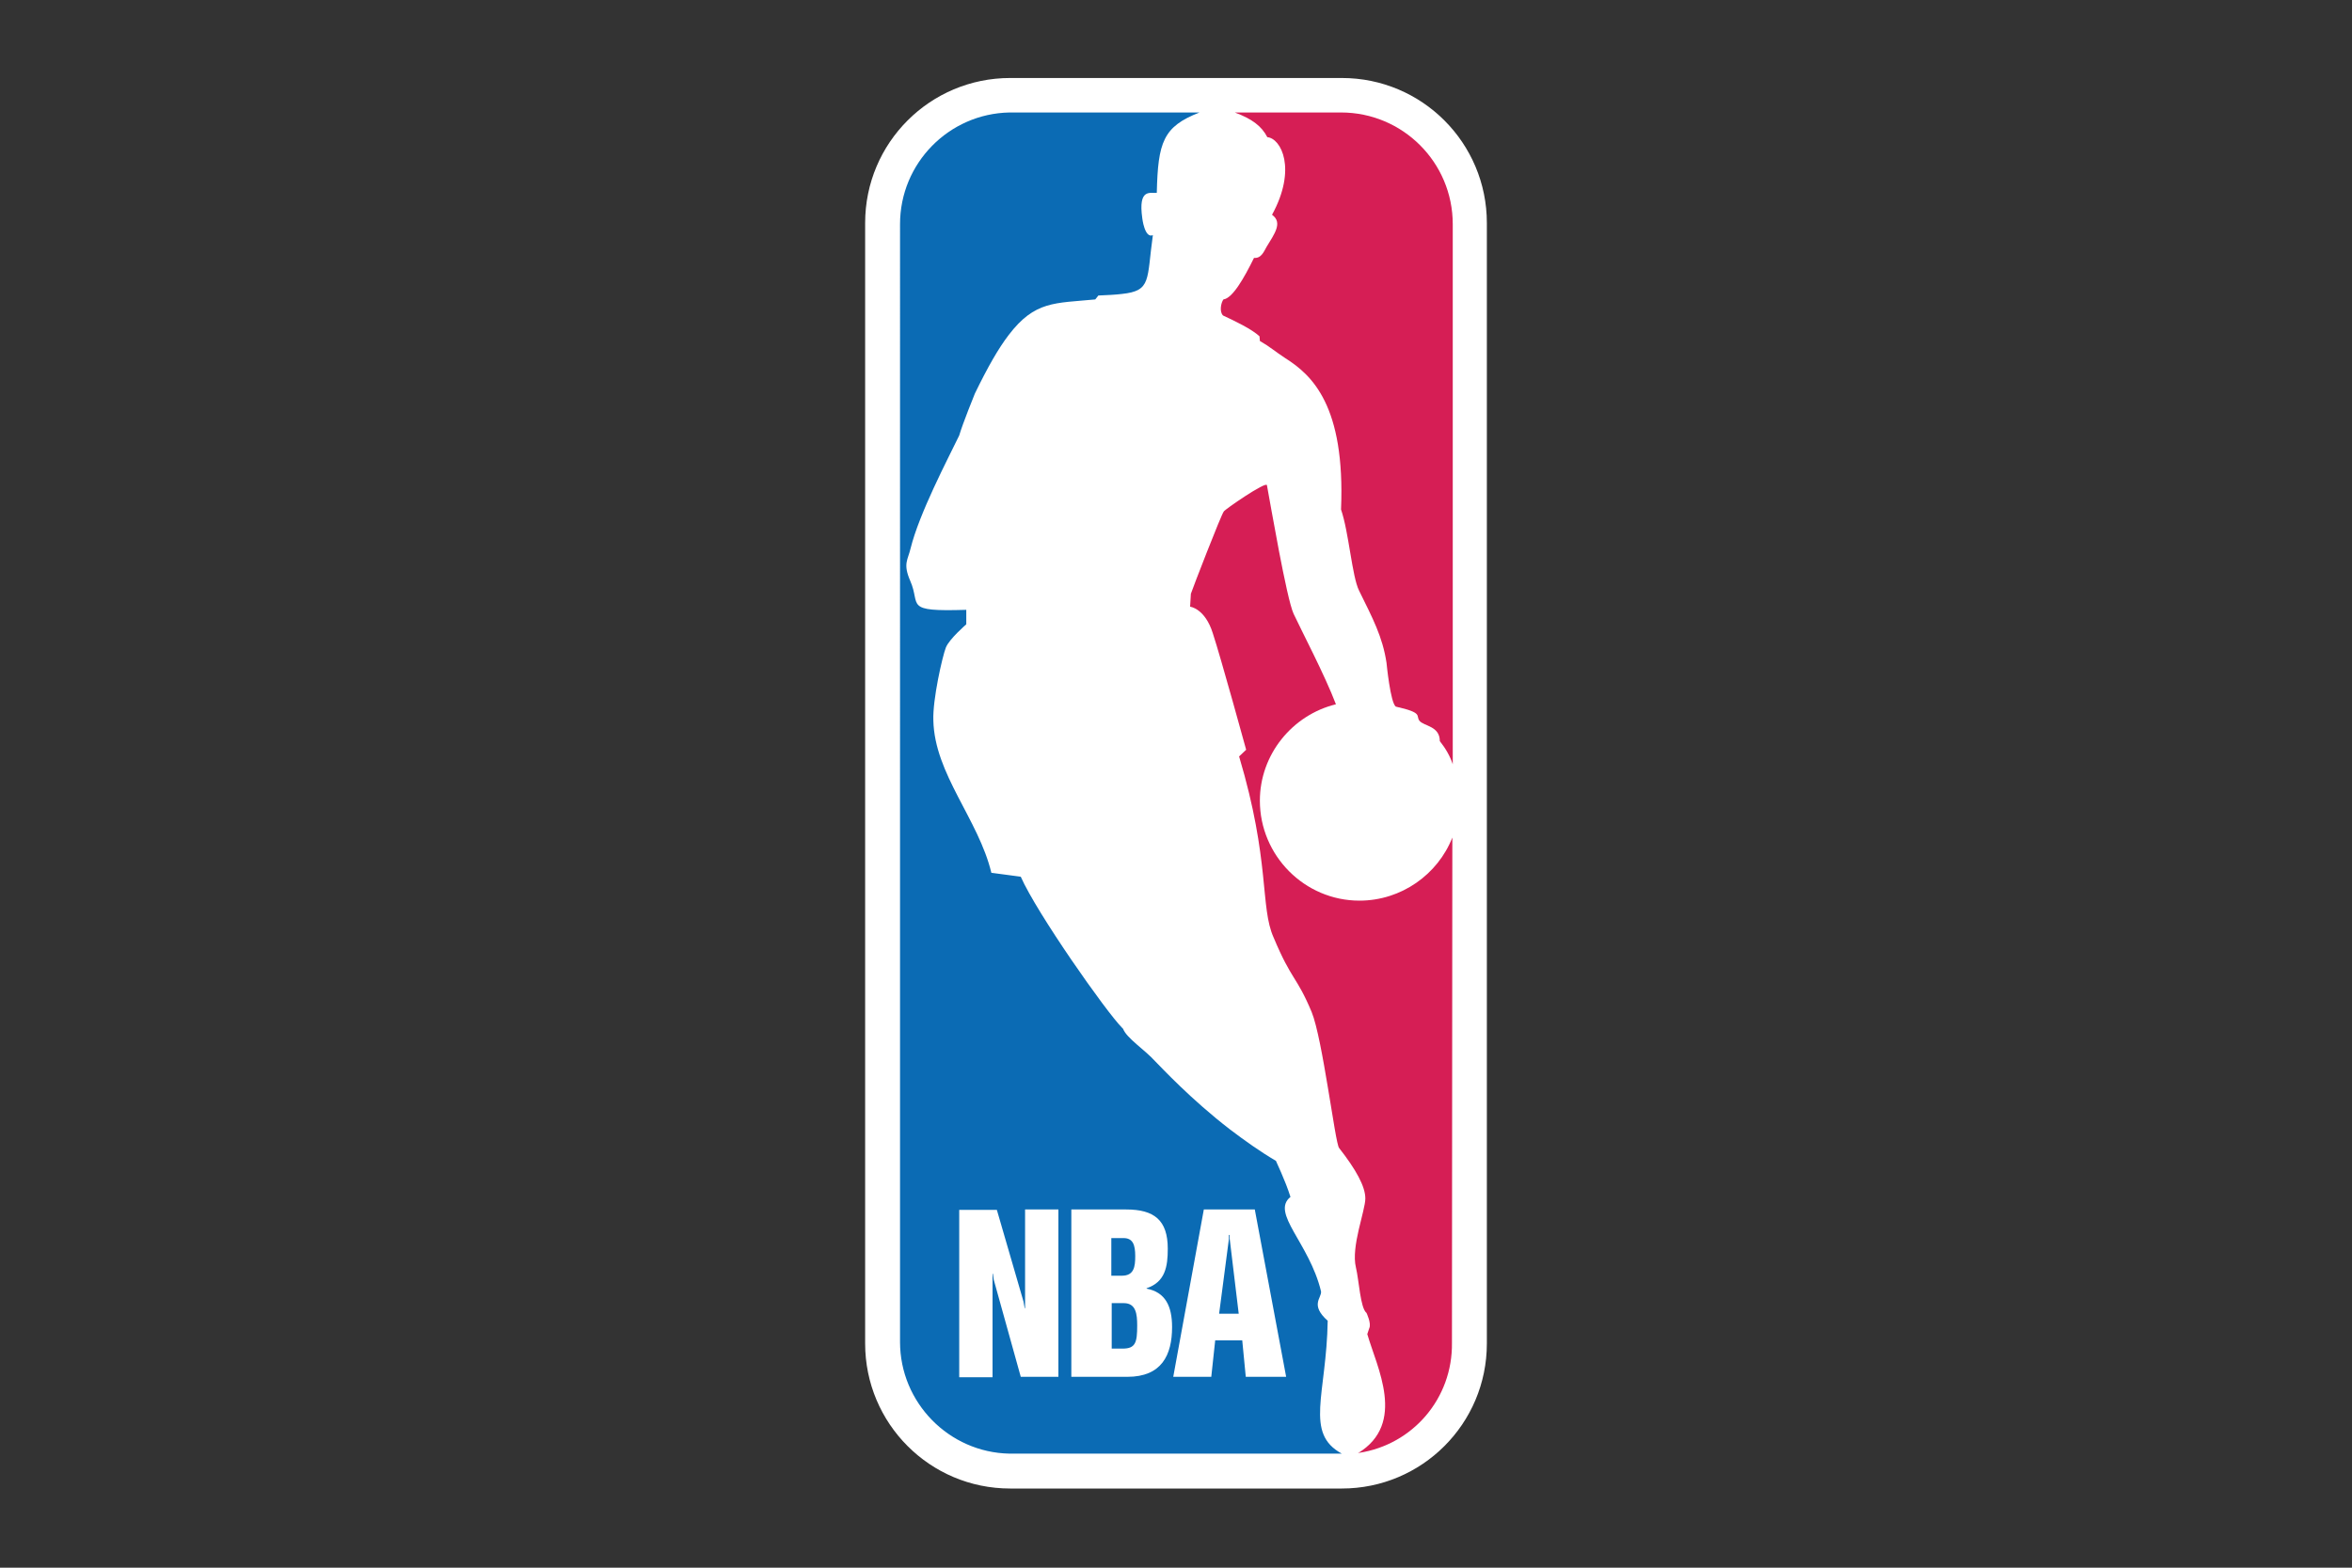 <?xml version="1.0" encoding="utf-8"?>
<!-- Generator: Adobe Illustrator 26.0.2, SVG Export Plug-In . SVG Version: 6.00 Build 0)  -->
<svg version="1.1" id="Layer_1" xmlns="http://www.w3.org/2000/svg" xmlns:xlink="http://www.w3.org/1999/xlink" x="0px" y="0px"
	 viewBox="0 0 600 400" style="enable-background:new 0 0 600 400;" xml:space="preserve">
<rect x="0" y="0" width="600" height="400" fill="#333333" stroke="none"/>
<style type="text/css">
	.st0{fill:#FFFFFF;}
	.st1{fill:#D61E55;}
	.st2{fill:#0B6BB4;}
</style>
<path class="st0" d="M257.7,19.9h84.6c20.5,0,37,16.6,37,37v285.9c0,20.5-16.6,37-37,37h-84.6c-20.5,0-37-16.6-37-37V56.9
	C220.7,36.4,237.3,19.9,257.7,19.9z"/>
<path class="st1" d="M321.3,85.8l0.1,1.2c2.6,1.5,3.9,2.7,6.5,4.4c6.8,4.3,15.3,12.1,14.2,38.6c2,5.8,2.8,17.1,4.6,20.7
	c3.5,7.1,6,11.8,7,18.4c0,0,1,10.4,2.4,11.2c7.1,1.6,5,2.3,6,3.6c1.1,1.4,5.2,1.3,5.2,5.2c1.5,1.9,2.6,3.8,3.3,5.9V57.2
	c0-15.8-12.8-28.5-28.5-28.5H315c4.3,1.6,6.8,3.4,8.3,6.3c3.5,0.3,7.6,8.1,1.2,19.8c2.8,2,0.6,4.9-1.4,8.2c-0.6,1-1.3,3-3.2,2.8
	c-2.6,5.3-5.5,10.3-7.8,10.6c-0.6,0.8-1.1,3.1-0.1,4.1C315.2,82,319.2,83.9,321.3,85.8z"/>
<path class="st1" d="M346.7,370.7l-0.3,0.1c12.5-7.6,4.8-22,2.4-30.4l0.5-1.5c0.6-1.2-0.7-3.9-0.7-3.9c-1.6-1.3-1.9-8.3-2.7-11.6
	c-1.3-5.3,2.4-14.5,2.4-17.6c0-3.1-2.4-7.4-6.7-12.9c-1-1.2-4.2-27.9-7-34.7c-3.9-9.3-5-7.8-9.7-19c-3.5-7.8-0.8-19.4-8.8-46.2
	l1.8-1.7c0,0-6.4-23.3-8.5-29.7c-2-6.4-5.8-6.8-5.8-6.8l0.2-3.3c0.3-1,7.8-20.4,8.4-21c0.1-0.4,10.8-7.8,11-6.7
	c0.9,4.8,5,28.9,6.8,32.8c1.8,3.9,8,15.7,10.8,23.1c-11.1,2.7-19.4,12.8-19.4,24.6c0,14,11.4,25.5,25.4,25.5
	c10.7,0,20-6.7,23.7-16.1l-0.1,128.9C370.6,356.8,360.4,368.6,346.7,370.7z"/>
<path class="st2" d="M306,28.7c-9.3,3.6-10.6,7.6-10.9,20.5c-1.6,0.2-4.8-1.3-3.7,6.5c0,0,0.6,5.2,2.7,4.3
	c-1.6,11.4-0.3,14.2-7.9,15c-1.6,0.2-3.6,0.3-6,0.4l-0.8,1c-10.3,1-15.4,0.3-22.1,9.1c-2.6,3.4-5.3,8.1-8.6,14.9c0,0-3.1,7.6-4,10.7
	c-3,6.2-10.2,19.9-12.4,28.8c-0.7,3-2,3.9-0.1,8.3c2.8,6.3-1.9,7.9,14.3,7.4v3.7c0,0-4.3,3.7-5.2,5.9c-0.9,2.3-3.4,13.3-3.2,18.6
	c0.3,13.7,11.5,25.2,14.8,38.9l7.5,1c4.1,9.3,21.8,34.5,25.9,38.6c0.1,0.1,0.1,0.1,0.2,0.2c0.9,2.4,5.5,5.3,8.2,8.3
	c1.6,1.6,9.1,9.7,19.1,17.4c3.7,2.8,7.6,5.6,11.7,8c-0.1-0.1,2.4,5,3.7,9.2c-5.1,4.1,4.8,11.7,7.8,24.1c0.2,1.7-2.9,3.4,1.7,7.5
	c-0.3,18.8-6,28.7,3.6,33.9h-84.8c-15.4-0.3-27.9-13-27.9-28.5V57.2c0-15.6,12.5-28.2,27.9-28.5H306z"/>
<path class="st0" d="M260.4,351.3h9.6v-42.7h-8.5v25.2h-0.1l-0.3-1.7l-6.8-23.4h-9.6v42.7h8.5v-26.4h0.1l0.2,1.5L260.4,351.3z"/>
<path class="st0" d="M273.3,351.3v-42.7h14c7.1,0,10.6,2.7,10.6,10c0,4.5-0.6,8.5-5.4,10.1v0.1c4.8,0.9,6.5,4.5,6.5,9.8
	c0,7.2-2.7,12.7-11.4,12.7L273.3,351.3L273.3,351.3z"/>
<path class="st2" d="M283.5,325.5v-9.6h3.1c2.4,0,3,1.7,3,4.6c0,2.7-0.3,5-3.4,5L283.5,325.5L283.5,325.5z"/>
<path class="st2" d="M286.4,344.1c3.3,0,3.7-1.6,3.7-5.9c0-2.9-0.3-5.7-3.4-5.7h-3.1v11.6H286.4z"/>
<path class="st0" d="M320.1,308.6l8,42.7h-10.3v0l-0.9-9.3H310l-1,9.3h-9.7l7.8-42.7L320.1,308.6z"/>
<path class="st2" d="M313.7,315.1v1l2.3,19.1H311l2.5-19.1v-1H313.7z"/>
</svg>
